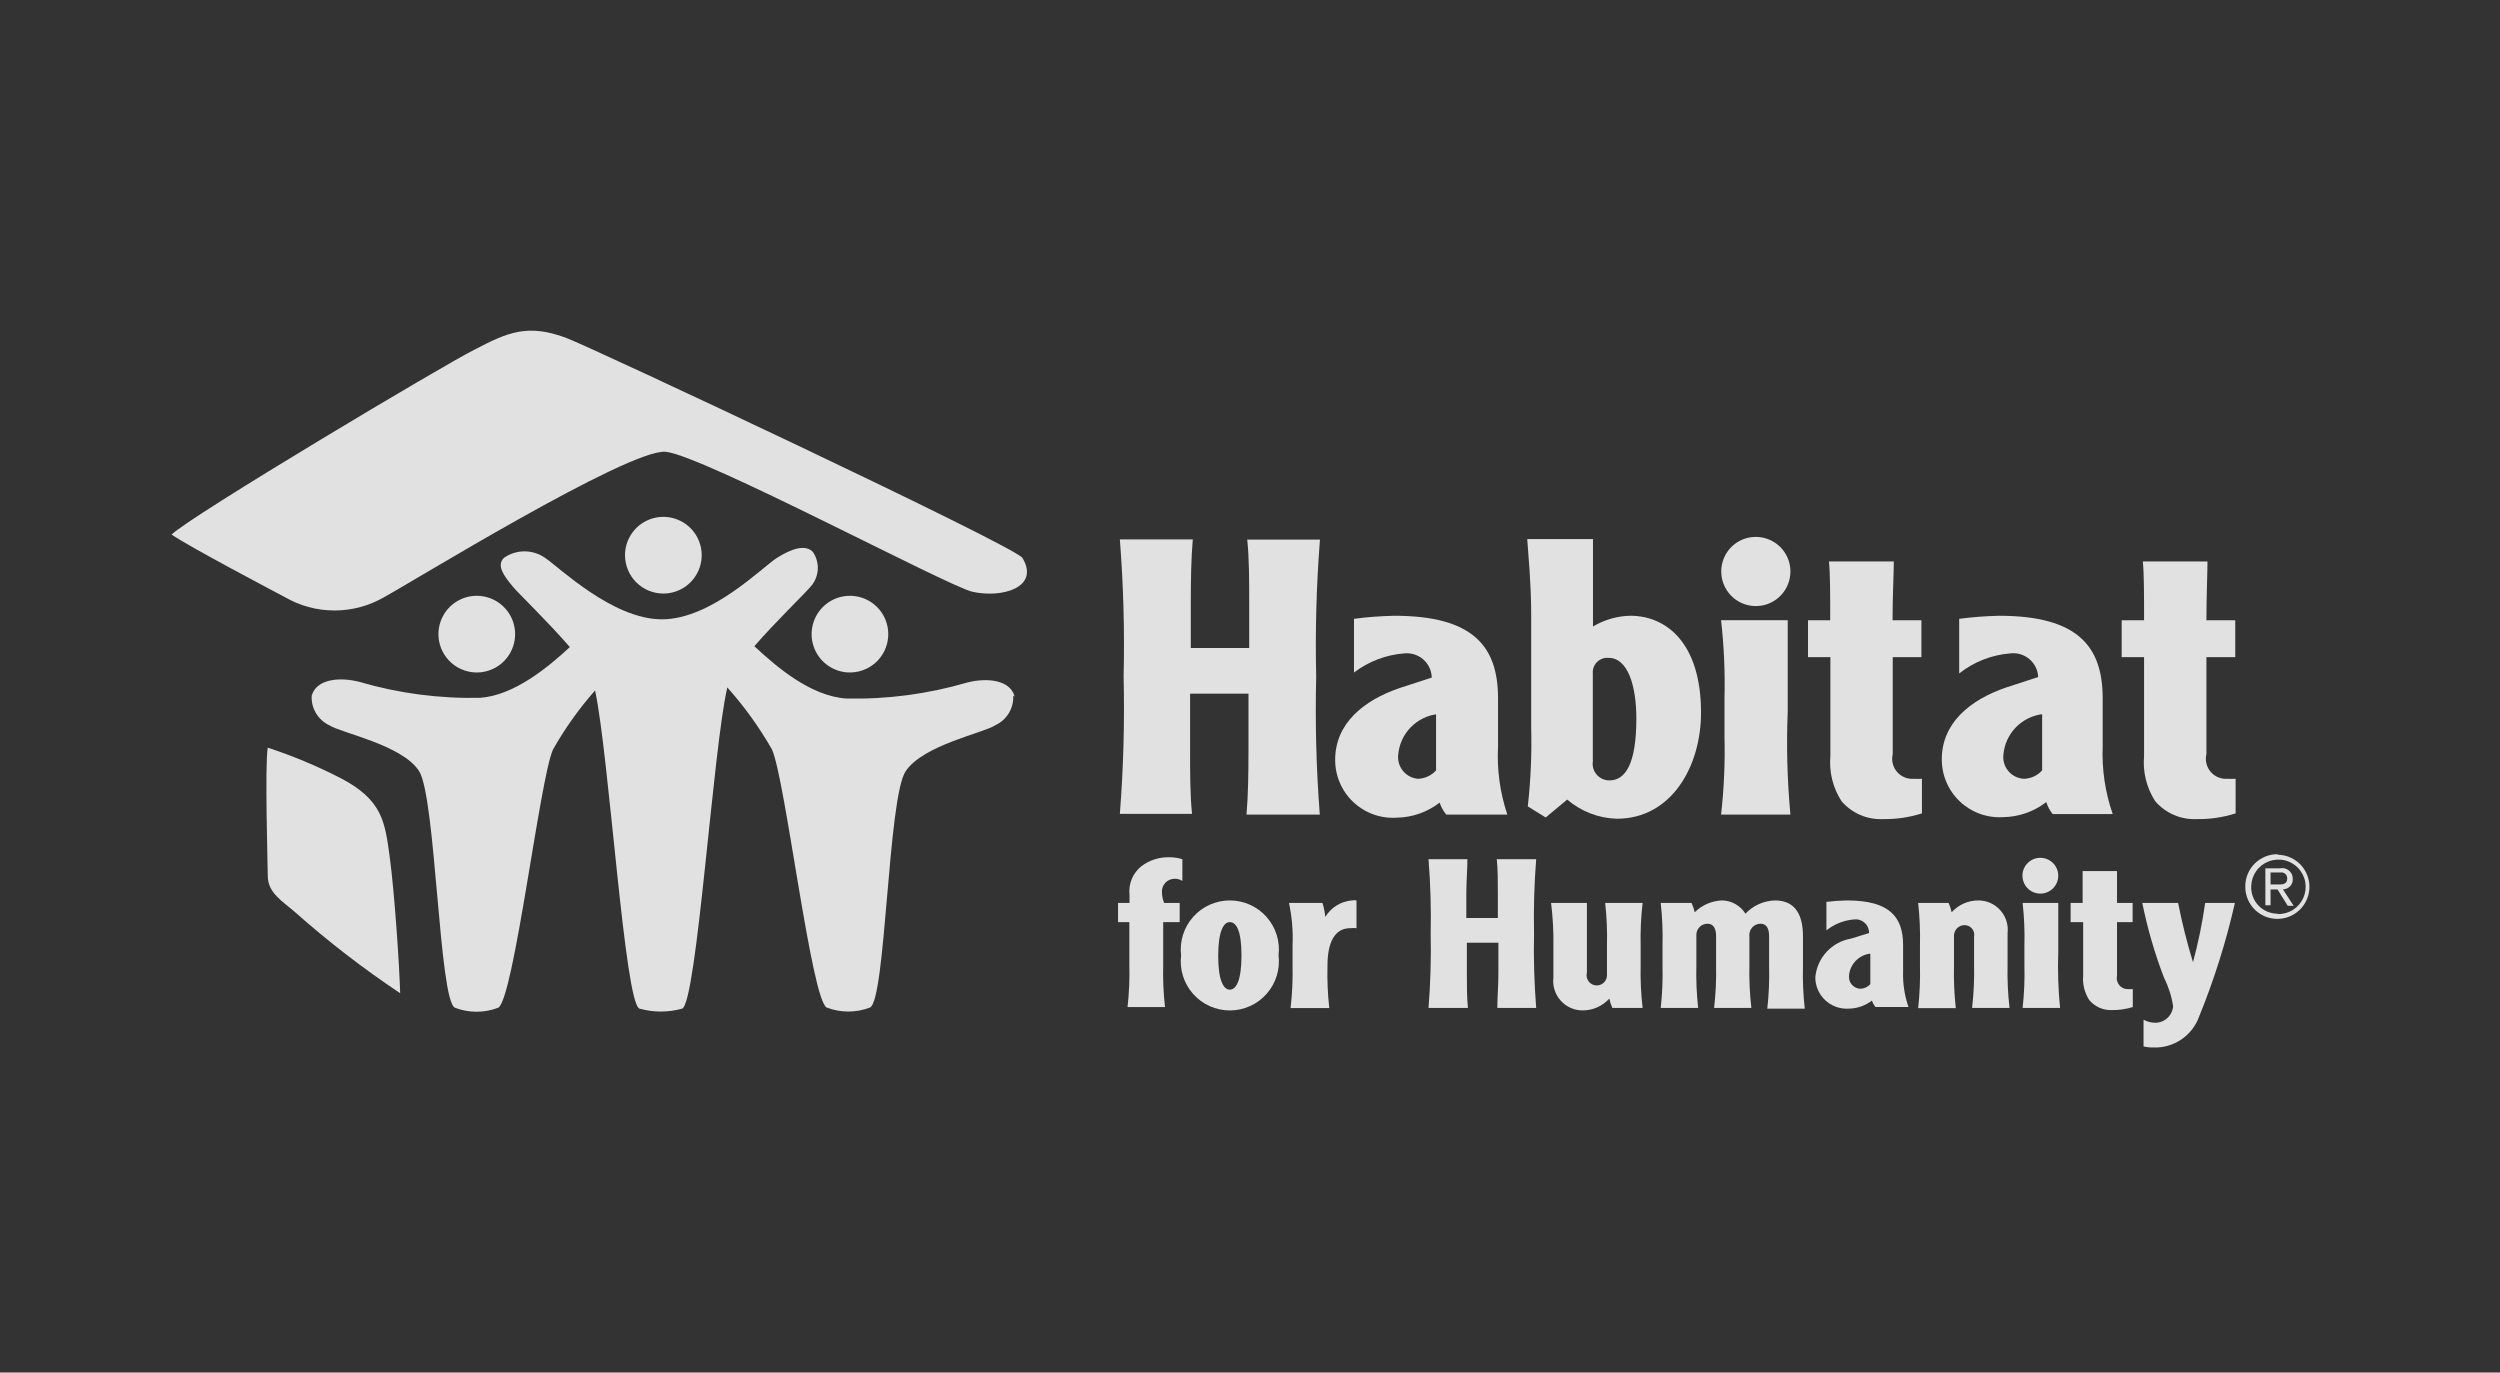 <svg width="204" height="112" viewBox="0 0 204 112" fill="none" xmlns="http://www.w3.org/2000/svg">
<rect x="0" y="0" width="204" height="112" fill="#333333" stroke="none"/>
<g opacity="0.85" clip-path="url(#clip0_580_281050)">
<path d="M35.782 51.942C35.744 51.326 35.888 50.712 36.198 50.178C36.507 49.643 36.968 49.212 37.522 48.939C38.076 48.666 38.698 48.563 39.31 48.644C39.923 48.724 40.498 48.983 40.963 49.389C41.428 49.796 41.762 50.33 41.924 50.926C42.086 51.522 42.068 52.153 41.872 52.738C41.676 53.324 41.311 53.839 40.823 54.217C40.335 54.596 39.746 54.822 39.13 54.866C38.718 54.896 38.304 54.844 37.912 54.712C37.52 54.581 37.158 54.374 36.847 54.102C36.536 53.83 36.281 53.499 36.099 53.129C35.916 52.758 35.809 52.355 35.782 51.942Z" fill="white"/>
<path d="M72.477 51.942C72.516 51.326 72.372 50.712 72.062 50.178C71.753 49.643 71.292 49.212 70.738 48.939C70.184 48.666 69.562 48.563 68.95 48.644C68.337 48.724 67.762 48.983 67.297 49.389C66.832 49.796 66.498 50.33 66.336 50.926C66.174 51.522 66.192 52.153 66.388 52.738C66.584 53.324 66.949 53.839 67.437 54.217C67.925 54.596 68.514 54.822 69.13 54.866C69.542 54.896 69.956 54.844 70.348 54.712C70.74 54.581 71.102 54.374 71.413 54.102C71.724 53.83 71.979 53.499 72.161 53.129C72.344 52.758 72.451 52.355 72.477 51.942Z" fill="white"/>
<path d="M82.797 56.838C82.432 55.479 80.561 55.274 78.909 55.698C75.706 56.636 72.377 57.075 69.041 56.999C66.117 56.794 63.325 54.382 61.556 52.73C63.31 50.713 65.561 48.549 66.073 47.95C66.449 47.568 66.68 47.067 66.726 46.533C66.771 45.999 66.628 45.466 66.322 45.026C65.693 44.397 64.582 44.777 63.398 45.523C62.214 46.269 58.047 50.537 54.012 50.537C49.977 50.537 45.606 46.269 44.481 45.523C43.988 45.177 43.401 44.991 42.8 44.991C42.198 44.991 41.611 45.177 41.118 45.523C40.49 46.152 41.118 46.985 41.864 47.891C42.39 48.505 44.788 50.815 46.498 52.803C44.729 54.441 41.966 56.736 39.188 56.941C35.852 57.017 32.523 56.578 29.321 55.639C27.669 55.215 25.797 55.42 25.432 56.78C25.407 57.282 25.532 57.78 25.793 58.21C26.053 58.64 26.437 58.982 26.894 59.192C27.859 59.821 32.844 60.785 34.203 62.934C35.563 65.083 35.826 81.676 37.127 82.232C38.261 82.667 39.517 82.667 40.651 82.232C41.922 81.588 44.057 63.49 45.124 61.165C46.097 59.442 47.249 57.825 48.559 56.341C49.714 61.75 50.972 81.895 52.185 82.305C53.323 82.621 54.526 82.621 55.664 82.305C56.863 81.793 58.179 61.107 59.348 56.093C60.736 57.647 61.956 59.342 62.989 61.151C64.07 63.475 66.205 81.618 67.462 82.217C68.596 82.651 69.851 82.651 70.985 82.217C72.286 81.662 72.447 65.069 73.909 62.92C75.371 60.771 80.298 59.806 81.219 59.177C81.675 58.967 82.059 58.625 82.32 58.195C82.58 57.766 82.706 57.267 82.68 56.765L82.797 56.838Z" fill="white"/>
<path d="M51.001 45.304C51.001 44.685 51.184 44.081 51.528 43.566C51.872 43.052 52.361 42.651 52.932 42.414C53.504 42.177 54.133 42.115 54.74 42.236C55.347 42.357 55.904 42.655 56.342 43.092C56.779 43.53 57.077 44.087 57.198 44.694C57.319 45.301 57.257 45.93 57.02 46.502C56.783 47.073 56.382 47.562 55.868 47.906C55.353 48.249 54.748 48.433 54.13 48.433C53.3 48.433 52.504 48.103 51.917 47.517C51.331 46.93 51.001 46.134 51.001 45.304Z" fill="white"/>
<path d="M83.426 45.52C84.888 47.932 81.76 48.839 79.333 48.283C77.301 47.816 57.316 37.144 54.32 36.866C51.323 36.588 33.37 47.64 31.382 48.707C30.143 49.433 28.732 49.816 27.296 49.816C25.86 49.816 24.449 49.433 23.21 48.707C22.333 48.239 15.462 44.629 14 43.62C15.462 42.158 36.265 29.746 38.692 28.547C41.469 27.086 43.078 26.413 46.191 27.568C48.311 28.358 82.739 44.526 83.426 45.52Z" fill="white"/>
<path d="M21.879 61.019C23.888 61.681 25.843 62.498 27.727 63.46C31.221 65.258 31.411 67.056 31.805 69.965C32.2 72.875 32.595 78.854 32.653 81.047C29.649 79.044 26.787 76.836 24.086 74.439C23.034 73.518 21.835 72.86 21.85 71.442C21.85 70.901 21.601 62.349 21.85 61.004L21.879 61.019Z" fill="white"/>
<path d="M185.862 69.747C186.38 69.753 186.885 69.913 187.312 70.206C187.74 70.499 188.071 70.912 188.263 71.393C188.455 71.874 188.5 72.402 188.392 72.909C188.284 73.415 188.028 73.879 187.657 74.24C187.285 74.601 186.815 74.844 186.305 74.938C185.796 75.031 185.27 74.971 184.794 74.766C184.319 74.56 183.915 74.218 183.634 73.783C183.353 73.347 183.208 72.838 183.216 72.32C183.216 71.974 183.285 71.631 183.418 71.312C183.551 70.993 183.747 70.703 183.993 70.459C184.239 70.216 184.531 70.024 184.852 69.894C185.173 69.764 185.516 69.699 185.862 69.703V69.747ZM185.862 74.586C186.302 74.598 186.736 74.478 187.108 74.243C187.48 74.008 187.773 73.668 187.952 73.265C188.13 72.863 188.185 72.417 188.109 71.983C188.034 71.55 187.831 71.148 187.527 70.83C187.224 70.512 186.832 70.291 186.402 70.195C185.973 70.1 185.525 70.134 185.114 70.294C184.704 70.454 184.351 70.731 184.099 71.092C183.847 71.453 183.707 71.88 183.699 72.32C183.687 72.611 183.734 72.901 183.838 73.173C183.941 73.445 184.099 73.693 184.301 73.902C184.504 74.111 184.746 74.277 185.015 74.39C185.283 74.502 185.571 74.559 185.862 74.557V74.586ZM185.292 73.87H184.854V70.858H186.023C186.152 70.827 186.287 70.825 186.416 70.854C186.546 70.883 186.667 70.942 186.77 71.025C186.874 71.109 186.956 71.215 187.012 71.335C187.067 71.456 187.094 71.588 187.09 71.721C187.096 71.83 187.08 71.939 187.042 72.042C187.004 72.145 186.946 72.239 186.871 72.318C186.796 72.397 186.705 72.46 186.604 72.504C186.504 72.547 186.396 72.569 186.286 72.569L187.163 73.914H186.681L185.848 72.583H185.277V73.914L185.292 73.87ZM185.292 72.174H186.008C186.491 72.174 186.637 71.999 186.637 71.662C186.638 71.594 186.624 71.527 186.596 71.465C186.568 71.403 186.527 71.347 186.475 71.303C186.424 71.258 186.363 71.225 186.298 71.207C186.232 71.188 186.163 71.184 186.096 71.194H185.277V72.174H185.292Z" fill="white"/>
<path d="M97.33 44.03C97.198 45.565 97.169 47.349 97.169 49.264V52.875C97.856 52.875 98.543 52.875 99.552 52.875C100.561 52.875 101.248 52.875 101.935 52.875V49.264C101.935 47.349 101.935 45.565 101.774 44.03H107.709C107.418 47.755 107.316 51.493 107.402 55.228C107.309 58.978 107.407 62.731 107.695 66.471H101.716C101.847 64.936 101.876 63.138 101.876 61.237V56.603C101.189 56.603 100.502 56.603 99.493 56.603C98.485 56.603 97.798 56.603 97.111 56.603V61.178C97.111 63.094 97.111 64.877 97.271 66.412H91.38C91.672 62.687 91.774 58.949 91.687 55.214C91.774 51.478 91.672 47.741 91.38 44.016H97.33V44.03Z" fill="white"/>
<path d="M110.486 50.495C111.577 50.352 112.676 50.269 113.776 50.246C120.267 50.246 122.24 52.79 122.24 56.986V60.903C122.14 62.791 122.398 64.681 123 66.473H118.015C117.777 66.182 117.594 65.85 117.474 65.494C116.469 66.274 115.238 66.705 113.966 66.722C113.32 66.764 112.672 66.673 112.063 66.453C111.454 66.234 110.897 65.891 110.426 65.447C109.955 65.002 109.582 64.465 109.328 63.87C109.074 63.274 108.946 62.633 108.951 61.985C108.951 59.061 111.247 57.146 114.229 56.138L116.831 55.29C116.824 55.01 116.76 54.734 116.642 54.48C116.524 54.226 116.354 53.999 116.144 53.814C115.934 53.629 115.688 53.489 115.421 53.403C115.155 53.318 114.873 53.288 114.594 53.316C113.102 53.428 111.675 53.971 110.486 54.88V50.495ZM117.299 58.272C116.469 58.369 115.697 58.749 115.114 59.348C114.531 59.947 114.172 60.729 114.097 61.561C114.067 61.8 114.085 62.041 114.151 62.272C114.217 62.503 114.33 62.718 114.482 62.904C114.633 63.09 114.821 63.243 115.034 63.354C115.247 63.465 115.481 63.532 115.72 63.55C115.997 63.538 116.269 63.472 116.521 63.354C116.772 63.236 116.997 63.069 117.182 62.862V58.272H117.299Z" fill="white"/>
<path d="M129.988 44.032V51.122C130.909 50.572 131.957 50.27 133.029 50.245C135.953 50.245 138.804 52.438 138.804 58.154C138.804 62.54 136.391 66.809 131.933 66.809C130.443 66.766 129.014 66.214 127.883 65.245L126.129 66.706L124.667 65.8C124.907 63.675 124.999 61.535 124.945 59.397V50.392C124.945 49.237 124.945 47.95 124.623 43.988H130.018L129.988 44.032ZM129.988 62.043C129.947 62.242 129.95 62.448 129.999 62.645C130.047 62.843 130.14 63.027 130.269 63.184C130.398 63.341 130.56 63.467 130.745 63.553C130.929 63.639 131.13 63.682 131.333 63.68C132.62 63.68 133.526 62.364 133.526 58.637C133.526 55.976 132.839 53.681 131.26 53.681C131.087 53.665 130.913 53.688 130.75 53.747C130.587 53.806 130.438 53.9 130.316 54.023C130.193 54.145 130.099 54.294 130.04 54.457C129.98 54.62 129.958 54.794 129.974 54.967V62.087L129.988 62.043Z" fill="white"/>
<path d="M143.277 43.812C143.835 43.812 144.38 43.978 144.844 44.288C145.308 44.598 145.67 45.039 145.883 45.554C146.097 46.07 146.153 46.637 146.044 47.184C145.935 47.732 145.666 48.234 145.272 48.629C144.877 49.024 144.374 49.292 143.827 49.401C143.28 49.51 142.712 49.454 142.197 49.241C141.681 49.027 141.241 48.666 140.931 48.202C140.621 47.738 140.455 47.192 140.455 46.634C140.453 46.263 140.525 45.895 140.666 45.552C140.807 45.209 141.015 44.897 141.277 44.635C141.54 44.372 141.851 44.164 142.195 44.023C142.538 43.882 142.905 43.811 143.277 43.812ZM145.879 50.625C145.879 52.248 145.879 54.645 145.879 58.022C145.764 60.841 145.837 63.664 146.098 66.472H140.44C140.68 64.347 140.772 62.207 140.718 60.069V57.014C140.773 54.875 140.68 52.736 140.44 50.61H145.864L145.879 50.625Z" fill="white"/>
<path d="M154.535 45.816C154.535 46.781 154.432 48.638 154.432 50.611H156.786V53.623H154.447V61.532C154.386 61.784 154.386 62.047 154.446 62.299C154.506 62.551 154.626 62.785 154.794 62.982C154.962 63.179 155.175 63.333 155.415 63.431C155.654 63.53 155.914 63.571 156.172 63.549C156.391 63.563 156.611 63.563 156.83 63.549V66.371C155.805 66.697 154.733 66.855 153.658 66.839C153.018 66.869 152.381 66.753 151.793 66.499C151.205 66.246 150.683 65.862 150.266 65.377C149.56 64.28 149.241 62.978 149.36 61.678V53.623H147.532V50.611H149.345C149.345 48.638 149.345 46.781 149.243 45.816H154.52H154.535Z" fill="white"/>
<path d="M159.869 50.495C160.946 50.354 162.029 50.271 163.115 50.246C169.606 50.246 171.579 52.79 171.579 56.986V60.903C171.504 62.781 171.782 64.655 172.398 66.43H167.501C167.266 66.138 167.087 65.806 166.974 65.45C165.969 66.23 164.738 66.661 163.466 66.678C162.82 66.72 162.172 66.629 161.563 66.409C160.954 66.19 160.397 65.847 159.926 65.403C159.455 64.958 159.082 64.421 158.828 63.826C158.574 63.23 158.446 62.589 158.451 61.941C158.451 59.018 160.747 57.102 163.714 56.094L166.316 55.246C166.304 54.967 166.235 54.693 166.112 54.442C165.989 54.191 165.816 53.968 165.604 53.787C165.391 53.606 165.144 53.471 164.876 53.39C164.609 53.309 164.328 53.284 164.05 53.316C162.525 53.435 161.07 54.005 159.869 54.953V50.568V50.495ZM166.682 58.272C165.852 58.369 165.08 58.749 164.497 59.348C163.914 59.947 163.555 60.729 163.48 61.561C163.45 61.805 163.47 62.053 163.541 62.289C163.611 62.524 163.73 62.742 163.89 62.929C164.049 63.117 164.246 63.268 164.468 63.375C164.689 63.482 164.93 63.541 165.176 63.55C165.453 63.538 165.726 63.472 165.977 63.354C166.228 63.236 166.453 63.069 166.638 62.862V58.272H166.682Z" fill="white"/>
<path d="M180.131 45.816C180.131 46.781 180.044 48.638 180.044 50.611H182.397V53.623H180.044V61.532C179.983 61.784 179.982 62.047 180.043 62.299C180.103 62.551 180.222 62.785 180.391 62.982C180.559 63.179 180.772 63.333 181.011 63.431C181.251 63.53 181.511 63.571 181.769 63.549C181.988 63.563 182.208 63.563 182.427 63.549V66.371C181.401 66.697 180.33 66.855 179.254 66.839C178.615 66.869 177.977 66.753 177.39 66.499C176.802 66.246 176.28 65.862 175.863 65.377C175.156 64.28 174.837 62.978 174.956 61.678V53.623H173.129V50.611H174.956C174.956 48.638 174.956 46.781 174.854 45.816H180.131Z" fill="white"/>
<path d="M96.482 71.882C96.298 71.766 96.085 71.705 95.868 71.707C95.722 71.704 95.578 71.732 95.445 71.789C95.311 71.845 95.19 71.929 95.091 72.035C94.992 72.142 94.916 72.267 94.869 72.405C94.821 72.542 94.803 72.688 94.815 72.832C94.823 73.123 94.883 73.41 94.99 73.68H96.262V75.244H94.917V78.709C94.887 79.866 94.936 81.024 95.064 82.174H92.008C92.136 81.024 92.185 79.866 92.154 78.709V75.244H91.233V73.68H92.169V73.022C92.12 72.583 92.183 72.138 92.352 71.729C92.52 71.32 92.79 70.961 93.134 70.683C93.79 70.189 94.594 69.932 95.415 69.952C95.776 69.95 96.136 70.004 96.482 70.113V71.882Z" fill="white"/>
<path d="M104.331 77.963C104.399 78.526 104.347 79.097 104.179 79.638C104.01 80.179 103.728 80.678 103.353 81.103C102.977 81.527 102.515 81.867 101.998 82.099C101.481 82.332 100.921 82.452 100.354 82.452C99.787 82.452 99.227 82.332 98.71 82.099C98.193 81.867 97.732 81.527 97.356 81.103C96.98 80.678 96.698 80.179 96.53 79.638C96.361 79.097 96.309 78.526 96.378 77.963C96.309 77.401 96.361 76.83 96.53 76.289C96.698 75.748 96.98 75.248 97.356 74.824C97.732 74.4 98.193 74.06 98.71 73.828C99.227 73.595 99.787 73.475 100.354 73.475C100.921 73.475 101.481 73.595 101.998 73.828C102.515 74.06 102.977 74.4 103.353 74.824C103.728 75.248 104.01 75.748 104.179 76.289C104.347 76.83 104.399 77.401 104.331 77.963ZM99.404 77.963C99.404 80.025 99.843 80.756 100.354 80.756C100.866 80.756 101.305 80.025 101.305 77.963C101.305 75.902 100.866 75.244 100.354 75.244C99.843 75.244 99.404 75.975 99.404 78.036V77.963Z" fill="white"/>
<path d="M107.913 73.678C108.028 74.05 108.107 74.432 108.147 74.819C108.375 74.439 108.691 74.119 109.067 73.885C109.443 73.651 109.87 73.51 110.311 73.474C110.436 73.449 110.566 73.449 110.691 73.474V75.74C110.521 75.721 110.349 75.721 110.179 75.74C108.893 75.74 108.323 76.924 108.323 78.795C108.292 79.952 108.341 81.11 108.469 82.26H105.311C105.445 81.11 105.498 79.952 105.472 78.795V77.143C105.524 75.98 105.426 74.816 105.18 73.678H107.913Z" fill="white"/>
<path d="M119.74 70.113C119.74 70.947 119.652 71.911 119.652 72.949V74.908H120.939H122.225V72.949C122.225 71.911 122.225 70.947 122.137 70.113H125.353C125.193 72.131 125.134 74.156 125.178 76.18C125.134 78.204 125.193 80.229 125.353 82.247H122.181C122.181 81.414 122.269 80.449 122.269 79.411V76.926C121.903 76.926 121.523 76.926 120.982 76.926C120.441 76.926 120.061 76.926 119.696 76.926V79.411C119.696 80.449 119.696 81.414 119.784 82.247H116.567C116.728 80.229 116.786 78.204 116.743 76.18C116.786 74.156 116.728 72.131 116.567 70.113H119.784H119.74Z" fill="white"/>
<path d="M131.567 82.245C131.458 82.001 131.375 81.746 131.319 81.484C131.045 81.787 130.712 82.03 130.339 82.196C129.966 82.362 129.563 82.448 129.155 82.449C128.814 82.452 128.476 82.382 128.165 82.243C127.853 82.105 127.574 81.902 127.347 81.647C127.12 81.392 126.95 81.092 126.849 80.767C126.747 80.441 126.716 80.098 126.757 79.759V77.142C126.775 75.984 126.711 74.827 126.567 73.678H129.491V79.365C129.46 79.481 129.455 79.602 129.475 79.721C129.495 79.839 129.541 79.952 129.609 80.051C129.677 80.15 129.766 80.234 129.869 80.295C129.972 80.357 130.088 80.396 130.207 80.408C130.327 80.421 130.448 80.408 130.562 80.37C130.676 80.331 130.78 80.269 130.868 80.186C130.955 80.104 131.024 80.003 131.069 79.892C131.114 79.78 131.134 79.66 131.129 79.54V77.142C131.159 75.986 131.11 74.828 130.982 73.678H134.038C133.904 74.828 133.851 75.985 133.877 77.142V78.78C133.851 79.937 133.904 81.095 134.038 82.245H131.553H131.567Z" fill="white"/>
<path d="M138.029 73.679C138.141 73.924 138.229 74.178 138.292 74.439C138.889 73.847 139.688 73.502 140.529 73.475C140.911 73.483 141.285 73.586 141.616 73.775C141.948 73.963 142.228 74.232 142.429 74.556C142.738 74.228 143.109 73.963 143.521 73.777C143.932 73.591 144.376 73.489 144.827 73.475C146.494 73.475 147.122 74.644 147.122 76.398V78.84C147.093 79.997 147.141 81.154 147.268 82.305H144.213C144.34 81.154 144.389 79.997 144.359 78.84V76.413C144.359 75.814 144.184 75.375 143.658 75.375C143.527 75.376 143.399 75.405 143.28 75.459C143.162 75.513 143.057 75.592 142.971 75.69C142.885 75.788 142.821 75.903 142.784 76.028C142.746 76.153 142.735 76.284 142.751 76.413V78.781C142.725 79.939 142.779 81.096 142.912 82.246H139.871C140.004 81.096 140.058 79.939 140.032 78.781V76.384C140.032 75.828 139.857 75.375 139.33 75.375C139.211 75.375 139.093 75.398 138.983 75.444C138.873 75.49 138.773 75.556 138.689 75.641C138.605 75.725 138.538 75.825 138.493 75.935C138.447 76.045 138.424 76.162 138.424 76.281V78.781C138.393 79.938 138.442 81.096 138.57 82.246H135.515C135.642 81.096 135.691 79.938 135.661 78.781V77.144C135.691 75.987 135.642 74.829 135.515 73.679H138.029Z" fill="white"/>
<path d="M148.919 73.606C149.511 73.531 150.107 73.487 150.703 73.475C154.226 73.475 155.293 74.849 155.293 77.129V79.249C155.26 80.242 155.409 81.233 155.732 82.173H153.042C152.912 82.018 152.813 81.839 152.75 81.647C152.205 82.067 151.537 82.298 150.849 82.305C150.499 82.327 150.147 82.276 149.817 82.157C149.487 82.037 149.185 81.851 148.93 81.61C148.675 81.368 148.472 81.077 148.334 80.754C148.197 80.431 148.127 80.083 148.13 79.732C148.203 78.959 148.529 78.232 149.058 77.663C149.587 77.095 150.288 76.717 151.054 76.588L152.516 76.135C152.519 75.98 152.488 75.825 152.427 75.682C152.366 75.539 152.275 75.411 152.16 75.306C152.045 75.201 151.909 75.121 151.761 75.073C151.614 75.024 151.457 75.008 151.302 75.024C150.475 75.09 149.686 75.4 149.036 75.916V73.606H148.919ZM152.603 77.817C152.151 77.873 151.731 78.084 151.417 78.415C151.102 78.745 150.912 79.174 150.878 79.629C150.866 79.76 150.881 79.891 150.921 80.015C150.962 80.14 151.027 80.255 151.113 80.353C151.199 80.452 151.304 80.531 151.422 80.588C151.54 80.644 151.669 80.677 151.799 80.682C151.955 80.679 152.108 80.644 152.249 80.579C152.39 80.513 152.516 80.419 152.618 80.302V77.831L152.603 77.817Z" fill="white"/>
<path d="M159.008 73.679C159.115 73.924 159.198 74.179 159.256 74.439C159.53 74.137 159.863 73.894 160.236 73.728C160.609 73.562 161.012 73.476 161.42 73.475C161.761 73.472 162.099 73.542 162.41 73.681C162.722 73.819 163.001 74.022 163.228 74.277C163.454 74.531 163.624 74.832 163.726 75.157C163.828 75.483 163.859 75.826 163.817 76.165V78.781C163.791 79.939 163.845 81.096 163.978 82.246H160.923C161.056 81.096 161.11 79.939 161.084 78.781V76.442C161.107 76.331 161.106 76.216 161.081 76.105C161.055 75.994 161.006 75.889 160.937 75.799C160.867 75.709 160.779 75.635 160.678 75.582C160.577 75.529 160.466 75.498 160.353 75.492C160.239 75.486 160.126 75.503 160.019 75.541C159.912 75.579 159.814 75.637 159.73 75.713C159.645 75.789 159.577 75.881 159.528 75.984C159.48 76.086 159.452 76.198 159.446 76.311V78.796C159.417 79.953 159.466 81.111 159.592 82.261H156.522C156.649 81.111 156.698 79.953 156.669 78.796V77.144C156.698 75.987 156.649 74.83 156.522 73.679H159.008Z" fill="white"/>
<path d="M166.493 69.996C166.782 69.996 167.065 70.082 167.305 70.243C167.546 70.403 167.733 70.631 167.844 70.899C167.954 71.166 167.983 71.46 167.927 71.743C167.871 72.027 167.731 72.287 167.527 72.492C167.322 72.696 167.062 72.835 166.778 72.892C166.495 72.948 166.201 72.919 165.934 72.809C165.667 72.698 165.438 72.511 165.278 72.27C165.117 72.03 165.031 71.747 165.031 71.458C165.031 71.07 165.185 70.698 165.459 70.424C165.734 70.15 166.105 69.996 166.493 69.996ZM167.955 73.68C167.955 74.557 167.955 75.858 167.955 77.686C167.902 79.208 167.951 80.731 168.101 82.247H165.046C165.174 81.097 165.223 79.939 165.192 78.782V77.145C165.223 75.988 165.174 74.83 165.046 73.68H167.97H167.955Z" fill="white"/>
<path d="M172.749 71.078C172.749 71.604 172.749 72.54 172.749 73.68H174.021V75.245H172.749V79.63C172.719 79.766 172.721 79.907 172.755 80.041C172.79 80.176 172.855 80.301 172.946 80.406C173.036 80.511 173.151 80.594 173.279 80.647C173.407 80.7 173.546 80.722 173.685 80.712H174.036V82.174C173.478 82.35 172.895 82.433 172.311 82.423C171.964 82.434 171.619 82.366 171.302 82.225C170.986 82.083 170.706 81.87 170.483 81.604C170.099 81.01 169.924 80.305 169.986 79.601V75.245H168.963V73.68H169.942C169.942 72.613 169.942 71.604 169.942 71.078H172.866H172.749Z" fill="white"/>
<path d="M177.734 73.678C178.056 75.31 178.461 76.925 178.948 78.517C179.378 76.926 179.71 75.31 179.942 73.678H182.369C181.65 76.847 180.672 79.952 179.445 82.961C179.171 83.718 178.664 84.37 177.997 84.821C177.33 85.273 176.537 85.502 175.732 85.475C175.456 85.481 175.181 85.451 174.913 85.388V83.209C175.205 83.368 175.531 83.453 175.863 83.458C176.234 83.459 176.591 83.319 176.862 83.067C177.134 82.814 177.299 82.468 177.325 82.098C177.2 81.289 176.949 80.505 176.579 79.774C175.822 77.794 175.23 75.755 174.811 73.678H177.734Z" fill="white"/>
</g>
<defs>
<clipPath id="clip0_580_281050">
<rect width="175.43" height="58.477" fill="white" transform="translate(14 27)"/>
</clipPath>
</defs>
</svg>
